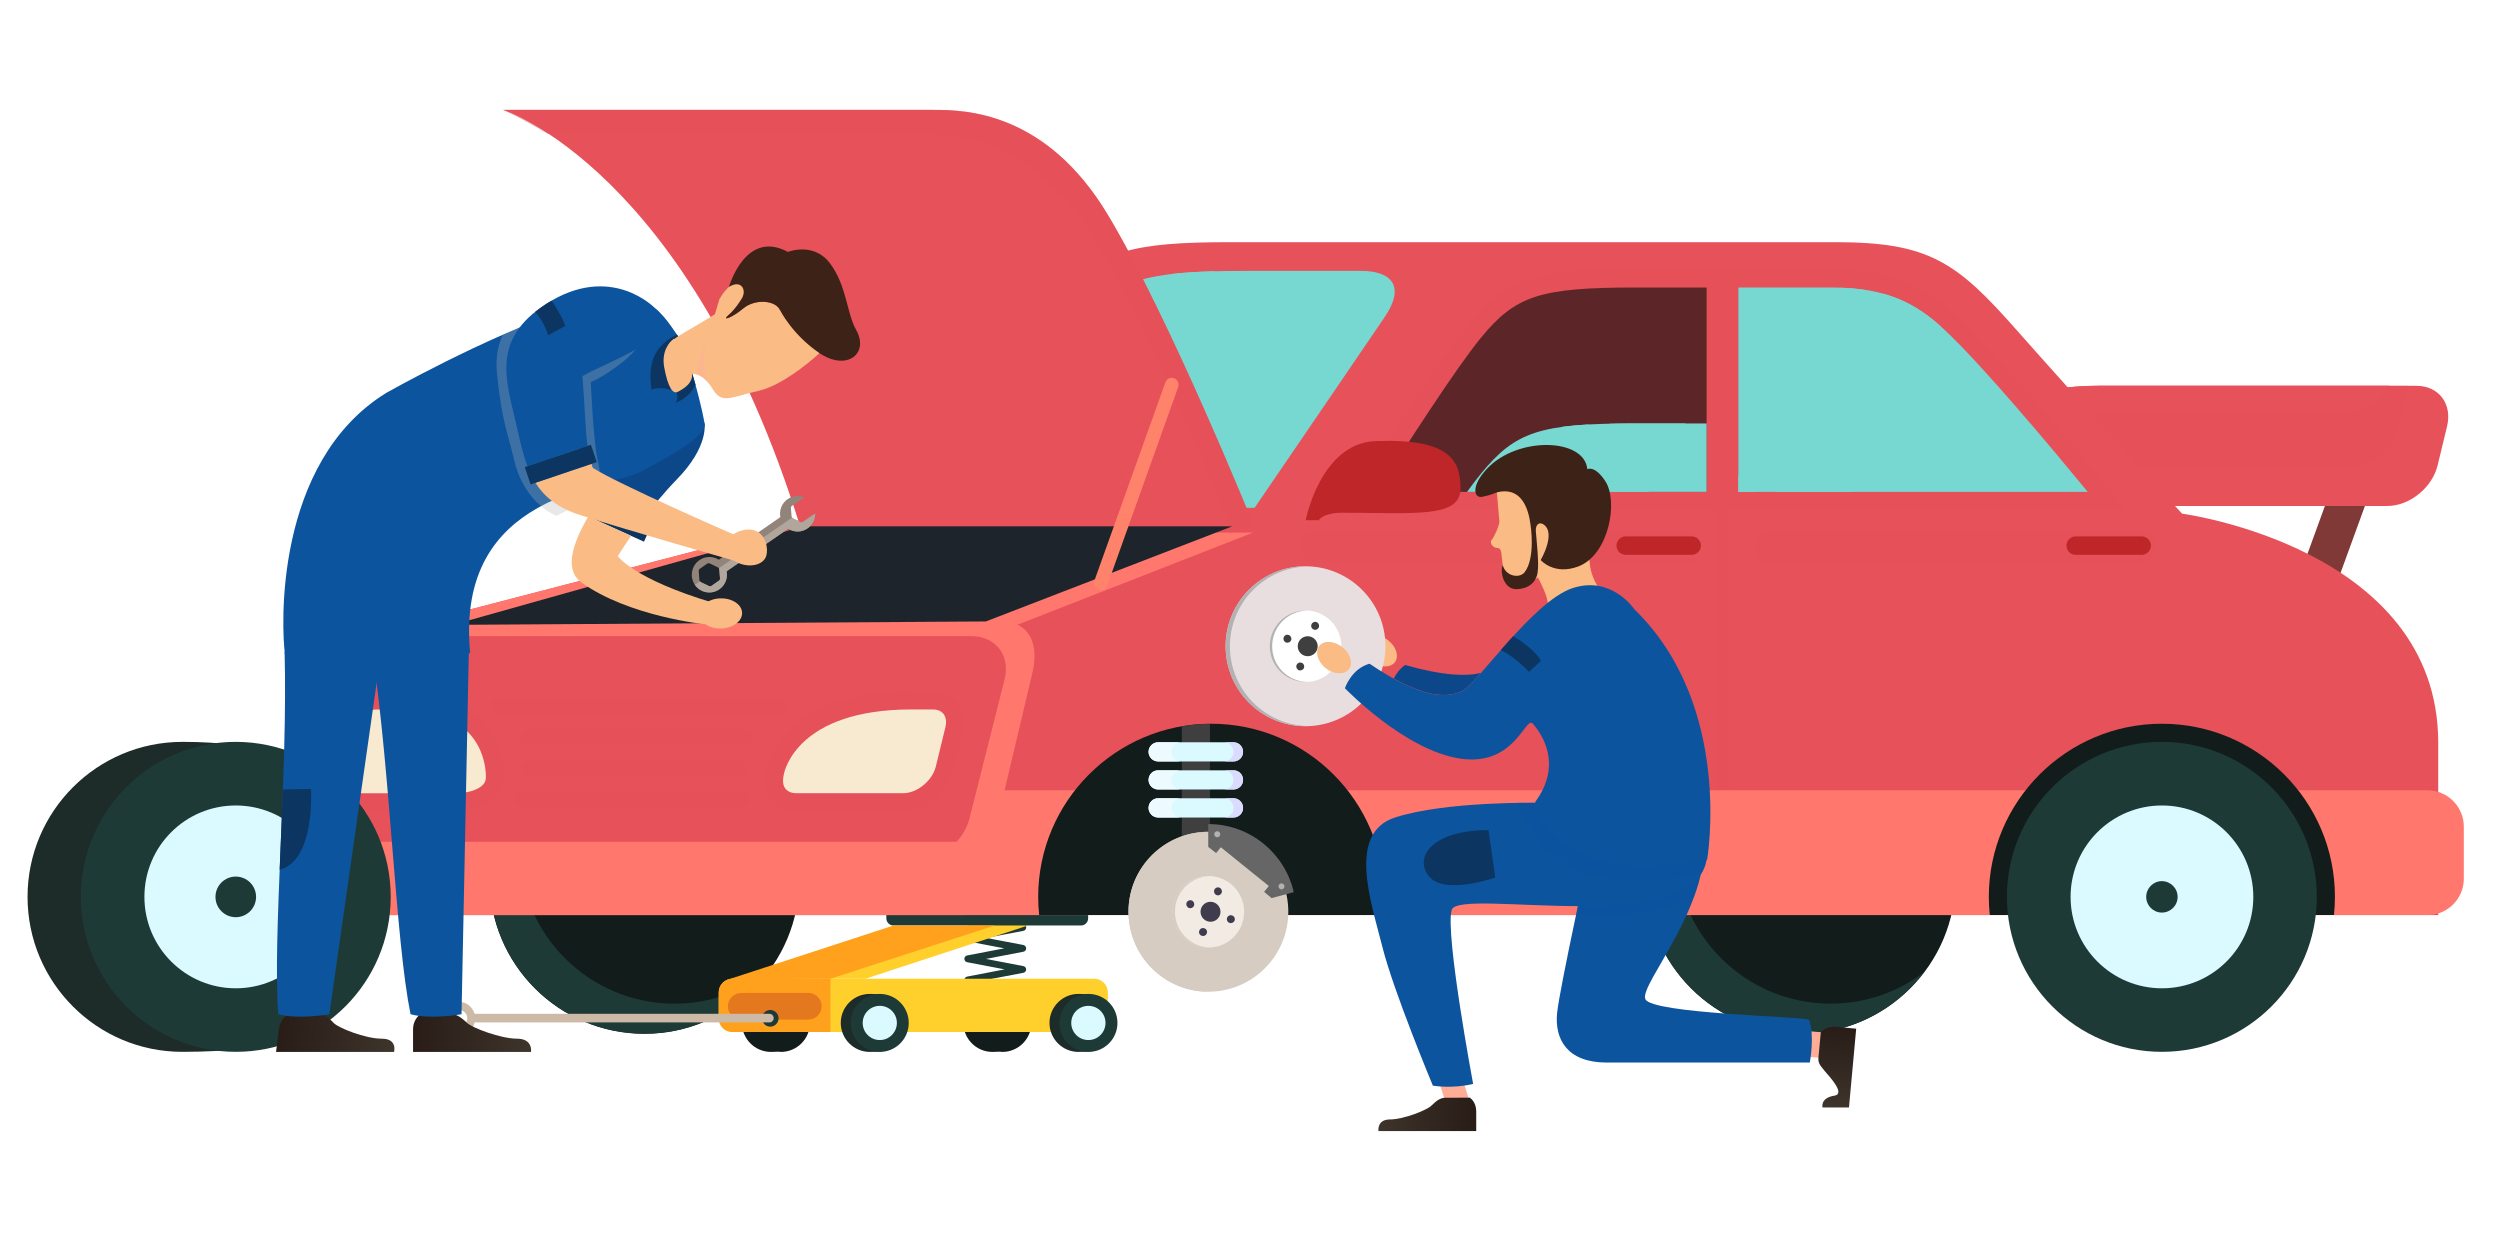 <svg xmlns="http://www.w3.org/2000/svg" xmlns:xlink="http://www.w3.org/1999/xlink" width="2000" viewBox="0 0 1500 750" height="1000" preserveAspectRatio="xMidYMid meet"><defs><clipPath id="5bef460096"><path d="M 179 319 L 1478.281 319 L 1478.281 550 L 179 550 Z M 179 319 " clip-rule="nonzero"></path></clipPath><clipPath id="f662fc3131"><path d="M 16.531 445 L 204 445 L 204 632 L 16.531 632 Z M 16.531 445 " clip-rule="nonzero"></path></clipPath><clipPath id="212d547299"><path d="M 301 65.207 L 753 65.207 L 753 316 L 301 316 Z M 301 65.207 " clip-rule="nonzero"></path></clipPath><clipPath id="cfcb022aa7"><path d="M 247 608 L 319 608 L 319 632 L 247 632 Z M 247 608 " clip-rule="nonzero"></path></clipPath><clipPath id="1b46556771"><path d="M 252.508 608.336 C 252.508 608.336 247.828 611.062 247.828 617.695 C 247.828 624.277 247.828 631.148 247.828 631.148 L 318.625 631.148 C 318.625 631.148 319.895 623.203 310.195 623.203 C 300.453 623.203 283.445 616.77 280.23 613.746 C 276.188 609.844 273.262 608.336 270.145 608.336 C 267.027 608.336 252.508 608.336 252.508 608.336 Z M 252.508 608.336 " clip-rule="nonzero"></path></clipPath><linearGradient x1="-107.85" gradientTransform="matrix(-4.872, 0, 0, 4.875, -205.606, 65.937)" y1="113.597" x2="-93.06" gradientUnits="userSpaceOnUse" y2="113.597" id="a44aa7695b"><stop stop-opacity="1" stop-color="rgb(23.9%, 20.399%, 16.899%)" offset="0"></stop><stop stop-opacity="1" stop-color="rgb(23.842%, 20.331%, 16.841%)" offset="0.031"></stop><stop stop-opacity="1" stop-color="rgb(23.662%, 20.113%, 16.658%)" offset="0.062"></stop><stop stop-opacity="1" stop-color="rgb(23.413%, 19.814%, 16.408%)" offset="0.094"></stop><stop stop-opacity="1" stop-color="rgb(23.166%, 19.514%, 16.156%)" offset="0.125"></stop><stop stop-opacity="1" stop-color="rgb(22.917%, 19.217%, 15.904%)" offset="0.156"></stop><stop stop-opacity="1" stop-color="rgb(22.67%, 18.918%, 15.654%)" offset="0.188"></stop><stop stop-opacity="1" stop-color="rgb(22.421%, 18.619%, 15.402%)" offset="0.219"></stop><stop stop-opacity="1" stop-color="rgb(22.174%, 18.32%, 15.152%)" offset="0.25"></stop><stop stop-opacity="1" stop-color="rgb(21.927%, 18.022%, 14.9%)" offset="0.281"></stop><stop stop-opacity="1" stop-color="rgb(21.678%, 17.723%, 14.65%)" offset="0.312"></stop><stop stop-opacity="1" stop-color="rgb(21.431%, 17.424%, 14.398%)" offset="0.344"></stop><stop stop-opacity="1" stop-color="rgb(21.182%, 17.125%, 14.148%)" offset="0.375"></stop><stop stop-opacity="1" stop-color="rgb(20.935%, 16.827%, 13.896%)" offset="0.406"></stop><stop stop-opacity="1" stop-color="rgb(20.686%, 16.528%, 13.646%)" offset="0.438"></stop><stop stop-opacity="1" stop-color="rgb(20.439%, 16.229%, 13.394%)" offset="0.469"></stop><stop stop-opacity="1" stop-color="rgb(20.192%, 15.93%, 13.144%)" offset="0.5"></stop><stop stop-opacity="1" stop-color="rgb(19.943%, 15.633%, 12.892%)" offset="0.531"></stop><stop stop-opacity="1" stop-color="rgb(19.696%, 15.334%, 12.642%)" offset="0.562"></stop><stop stop-opacity="1" stop-color="rgb(19.447%, 15.034%, 12.39%)" offset="0.594"></stop><stop stop-opacity="1" stop-color="rgb(19.2%, 14.735%, 12.14%)" offset="0.625"></stop><stop stop-opacity="1" stop-color="rgb(18.951%, 14.438%, 11.888%)" offset="0.656"></stop><stop stop-opacity="1" stop-color="rgb(18.704%, 14.139%, 11.638%)" offset="0.688"></stop><stop stop-opacity="1" stop-color="rgb(18.456%, 13.84%, 11.386%)" offset="0.719"></stop><stop stop-opacity="1" stop-color="rgb(18.208%, 13.541%, 11.136%)" offset="0.75"></stop><stop stop-opacity="1" stop-color="rgb(17.961%, 13.243%, 10.884%)" offset="0.781"></stop><stop stop-opacity="1" stop-color="rgb(17.712%, 12.944%, 10.634%)" offset="0.812"></stop><stop stop-opacity="1" stop-color="rgb(17.465%, 12.645%, 10.382%)" offset="0.844"></stop><stop stop-opacity="1" stop-color="rgb(17.216%, 12.346%, 10.132%)" offset="0.875"></stop><stop stop-opacity="1" stop-color="rgb(16.969%, 12.048%, 9.88%)" offset="0.906"></stop><stop stop-opacity="1" stop-color="rgb(16.721%, 11.749%, 9.63%)" offset="0.938"></stop><stop stop-opacity="1" stop-color="rgb(16.473%, 11.45%, 9.378%)" offset="0.969"></stop><stop stop-opacity="1" stop-color="rgb(16.226%, 11.151%, 9.128%)" offset="1"></stop></linearGradient><clipPath id="e2522f9d3c"><path d="M 165 608 L 237 608 L 237 632 L 165 632 Z M 165 608 " clip-rule="nonzero"></path></clipPath><clipPath id="a1b5556435"><path d="M 173.133 608.336 C 173.133 608.336 168.113 611.062 167.285 617.695 C 166.508 624.277 165.629 631.148 165.629 631.148 L 236.426 631.148 C 236.426 631.148 238.715 623.203 228.973 623.203 C 219.227 623.203 203 616.77 200.176 613.746 C 196.57 609.844 193.84 608.336 190.77 608.336 C 187.652 608.336 173.133 608.336 173.133 608.336 Z M 173.133 608.336 " clip-rule="nonzero"></path></clipPath><linearGradient x1="-66.725" gradientTransform="matrix(-4.872, 0, -0.598, 4.875, -17.031, 65.937)" y1="113.597" x2="-51.151" gradientUnits="userSpaceOnUse" y2="113.597" id="57efa46da0"><stop stop-opacity="1" stop-color="rgb(23.9%, 20.399%, 16.899%)" offset="0"></stop><stop stop-opacity="1" stop-color="rgb(23.759%, 20.23%, 16.757%)" offset="0.062"></stop><stop stop-opacity="1" stop-color="rgb(23.488%, 19.904%, 16.483%)" offset="0.094"></stop><stop stop-opacity="1" stop-color="rgb(23.227%, 19.589%, 16.219%)" offset="0.125"></stop><stop stop-opacity="1" stop-color="rgb(22.966%, 19.275%, 15.953%)" offset="0.156"></stop><stop stop-opacity="1" stop-color="rgb(22.704%, 18.959%, 15.689%)" offset="0.188"></stop><stop stop-opacity="1" stop-color="rgb(22.443%, 18.645%, 15.425%)" offset="0.219"></stop><stop stop-opacity="1" stop-color="rgb(22.182%, 18.33%, 15.16%)" offset="0.25"></stop><stop stop-opacity="1" stop-color="rgb(21.921%, 18.016%, 14.896%)" offset="0.281"></stop><stop stop-opacity="1" stop-color="rgb(21.66%, 17.702%, 14.632%)" offset="0.312"></stop><stop stop-opacity="1" stop-color="rgb(21.399%, 17.386%, 14.366%)" offset="0.344"></stop><stop stop-opacity="1" stop-color="rgb(21.138%, 17.072%, 14.102%)" offset="0.375"></stop><stop stop-opacity="1" stop-color="rgb(20.877%, 16.757%, 13.838%)" offset="0.406"></stop><stop stop-opacity="1" stop-color="rgb(20.616%, 16.443%, 13.573%)" offset="0.438"></stop><stop stop-opacity="1" stop-color="rgb(20.354%, 16.129%, 13.309%)" offset="0.469"></stop><stop stop-opacity="1" stop-color="rgb(20.093%, 15.813%, 13.045%)" offset="0.5"></stop><stop stop-opacity="1" stop-color="rgb(19.832%, 15.498%, 12.781%)" offset="0.531"></stop><stop stop-opacity="1" stop-color="rgb(19.571%, 15.184%, 12.515%)" offset="0.562"></stop><stop stop-opacity="1" stop-color="rgb(19.31%, 14.87%, 12.251%)" offset="0.594"></stop><stop stop-opacity="1" stop-color="rgb(19.049%, 14.554%, 11.987%)" offset="0.625"></stop><stop stop-opacity="1" stop-color="rgb(18.788%, 14.24%, 11.722%)" offset="0.656"></stop><stop stop-opacity="1" stop-color="rgb(18.527%, 13.925%, 11.458%)" offset="0.688"></stop><stop stop-opacity="1" stop-color="rgb(18.266%, 13.611%, 11.194%)" offset="0.719"></stop><stop stop-opacity="1" stop-color="rgb(18.004%, 13.297%, 10.928%)" offset="0.75"></stop><stop stop-opacity="1" stop-color="rgb(17.743%, 12.981%, 10.664%)" offset="0.781"></stop><stop stop-opacity="1" stop-color="rgb(17.482%, 12.666%, 10.4%)" offset="0.812"></stop><stop stop-opacity="1" stop-color="rgb(17.221%, 12.352%, 10.136%)" offset="0.844"></stop><stop stop-opacity="1" stop-color="rgb(16.96%, 12.038%, 9.871%)" offset="0.875"></stop><stop stop-opacity="1" stop-color="rgb(16.699%, 11.723%, 9.607%)" offset="0.906"></stop><stop stop-opacity="1" stop-color="rgb(16.438%, 11.407%, 9.343%)" offset="0.938"></stop><stop stop-opacity="1" stop-color="rgb(16.203%, 11.124%, 9.105%)" offset="1"></stop></linearGradient><clipPath id="de58d494b2"><path d="M 1091 616 L 1114 616 L 1114 665 L 1091 665 Z M 1091 616 " clip-rule="nonzero"></path></clipPath><clipPath id="40d993ce31"><path d="M 1092.477 619.352 C 1092.477 619.352 1095.301 615.551 1101.395 616.086 C 1107.434 616.621 1113.719 617.207 1113.719 617.207 L 1109.383 664.496 L 1093.5 664.496 C 1093.5 664.496 1091.988 658.695 1100.758 657.379 C 1107.484 656.305 1097.398 645.629 1094.816 642.605 C 1091.551 638.707 1090.82 637.34 1091.062 634.66 C 1091.309 631.977 1092.477 619.352 1092.477 619.352 Z M 1092.477 619.352 " clip-rule="nonzero"></path></clipPath><linearGradient x1="785.537" gradientTransform="matrix(0.449, -4.854, 4.852, 0.449, -4045.998, 4034.951)" y1="987.744" x2="795.967" gradientUnits="userSpaceOnUse" y2="987.744" id="855fec6b44"><stop stop-opacity="1" stop-color="rgb(23.9%, 20.399%, 16.899%)" offset="0"></stop><stop stop-opacity="1" stop-color="rgb(23.788%, 20.267%, 16.788%)" offset="0.031"></stop><stop stop-opacity="1" stop-color="rgb(23.552%, 19.981%, 16.548%)" offset="0.062"></stop><stop stop-opacity="1" stop-color="rgb(23.299%, 19.676%, 16.292%)" offset="0.094"></stop><stop stop-opacity="1" stop-color="rgb(23.045%, 19.371%, 16.035%)" offset="0.125"></stop><stop stop-opacity="1" stop-color="rgb(22.792%, 19.066%, 15.778%)" offset="0.156"></stop><stop stop-opacity="1" stop-color="rgb(22.539%, 18.761%, 15.521%)" offset="0.188"></stop><stop stop-opacity="1" stop-color="rgb(22.285%, 18.456%, 15.265%)" offset="0.219"></stop><stop stop-opacity="1" stop-color="rgb(22.032%, 18.149%, 15.009%)" offset="0.25"></stop><stop stop-opacity="1" stop-color="rgb(21.779%, 17.844%, 14.752%)" offset="0.281"></stop><stop stop-opacity="1" stop-color="rgb(21.526%, 17.538%, 14.496%)" offset="0.312"></stop><stop stop-opacity="1" stop-color="rgb(21.272%, 17.233%, 14.238%)" offset="0.344"></stop><stop stop-opacity="1" stop-color="rgb(21.019%, 16.928%, 13.982%)" offset="0.375"></stop><stop stop-opacity="1" stop-color="rgb(20.766%, 16.623%, 13.725%)" offset="0.406"></stop><stop stop-opacity="1" stop-color="rgb(20.512%, 16.318%, 13.469%)" offset="0.438"></stop><stop stop-opacity="1" stop-color="rgb(20.259%, 16.013%, 13.213%)" offset="0.469"></stop><stop stop-opacity="1" stop-color="rgb(20.006%, 15.707%, 12.956%)" offset="0.5"></stop><stop stop-opacity="1" stop-color="rgb(19.753%, 15.402%, 12.698%)" offset="0.531"></stop><stop stop-opacity="1" stop-color="rgb(19.499%, 15.096%, 12.442%)" offset="0.562"></stop><stop stop-opacity="1" stop-color="rgb(19.246%, 14.79%, 12.186%)" offset="0.594"></stop><stop stop-opacity="1" stop-color="rgb(18.993%, 14.485%, 11.929%)" offset="0.625"></stop><stop stop-opacity="1" stop-color="rgb(18.739%, 14.18%, 11.673%)" offset="0.656"></stop><stop stop-opacity="1" stop-color="rgb(18.486%, 13.875%, 11.417%)" offset="0.688"></stop><stop stop-opacity="1" stop-color="rgb(18.233%, 13.57%, 11.159%)" offset="0.719"></stop><stop stop-opacity="1" stop-color="rgb(17.979%, 13.264%, 10.902%)" offset="0.75"></stop><stop stop-opacity="1" stop-color="rgb(17.726%, 12.959%, 10.646%)" offset="0.781"></stop><stop stop-opacity="1" stop-color="rgb(17.473%, 12.654%, 10.39%)" offset="0.812"></stop><stop stop-opacity="1" stop-color="rgb(17.218%, 12.349%, 10.133%)" offset="0.844"></stop><stop stop-opacity="1" stop-color="rgb(16.965%, 12.044%, 9.877%)" offset="0.875"></stop><stop stop-opacity="1" stop-color="rgb(16.711%, 11.737%, 9.619%)" offset="0.906"></stop><stop stop-opacity="1" stop-color="rgb(16.458%, 11.432%, 9.363%)" offset="0.938"></stop><stop stop-opacity="1" stop-color="rgb(16.216%, 11.139%, 9.117%)" offset="1"></stop></linearGradient><clipPath id="5d17b85d78"><path d="M 827 658 L 886 658 L 886 679 L 827 679 Z M 827 658 " clip-rule="nonzero"></path></clipPath><clipPath id="54d58ebcb9"><path d="M 881.887 658.598 C 881.887 658.598 885.734 660.984 885.734 666.785 C 885.734 672.637 885.734 678.633 885.734 678.633 L 827.07 678.633 C 827.07 678.633 826 671.66 834.039 671.66 C 842.078 671.66 856.258 666.055 858.84 663.375 C 862.25 659.961 864.637 658.645 867.219 658.645 C 869.852 658.598 881.887 658.598 881.887 658.598 Z M 881.887 658.598 " clip-rule="nonzero"></path></clipPath><linearGradient x1="1607.138" gradientTransform="matrix(4.872, 0, 0, 4.875, -7004.78, 65.937)" y1="123.626" x2="1619.398" gradientUnits="userSpaceOnUse" y2="123.626" id="c3563c5aa5"><stop stop-opacity="1" stop-color="rgb(23.9%, 20.399%, 16.899%)" offset="0"></stop><stop stop-opacity="1" stop-color="rgb(23.845%, 20.334%, 16.844%)" offset="0.031"></stop><stop stop-opacity="1" stop-color="rgb(23.666%, 20.119%, 16.664%)" offset="0.062"></stop><stop stop-opacity="1" stop-color="rgb(23.419%, 19.82%, 16.412%)" offset="0.094"></stop><stop stop-opacity="1" stop-color="rgb(23.17%, 19.522%, 16.161%)" offset="0.125"></stop><stop stop-opacity="1" stop-color="rgb(22.923%, 19.223%, 15.91%)" offset="0.156"></stop><stop stop-opacity="1" stop-color="rgb(22.675%, 18.924%, 15.659%)" offset="0.188"></stop><stop stop-opacity="1" stop-color="rgb(22.426%, 18.625%, 15.407%)" offset="0.219"></stop><stop stop-opacity="1" stop-color="rgb(22.179%, 18.326%, 15.157%)" offset="0.25"></stop><stop stop-opacity="1" stop-color="rgb(21.93%, 18.027%, 14.905%)" offset="0.281"></stop><stop stop-opacity="1" stop-color="rgb(21.683%, 17.728%, 14.655%)" offset="0.312"></stop><stop stop-opacity="1" stop-color="rgb(21.434%, 17.429%, 14.403%)" offset="0.344"></stop><stop stop-opacity="1" stop-color="rgb(21.187%, 17.131%, 14.151%)" offset="0.375"></stop><stop stop-opacity="1" stop-color="rgb(20.938%, 16.832%, 13.901%)" offset="0.406"></stop><stop stop-opacity="1" stop-color="rgb(20.691%, 16.533%, 13.649%)" offset="0.438"></stop><stop stop-opacity="1" stop-color="rgb(20.442%, 16.234%, 13.397%)" offset="0.469"></stop><stop stop-opacity="1" stop-color="rgb(20.195%, 15.935%, 13.147%)" offset="0.5"></stop><stop stop-opacity="1" stop-color="rgb(19.946%, 15.636%, 12.895%)" offset="0.531"></stop><stop stop-opacity="1" stop-color="rgb(19.698%, 15.337%, 12.645%)" offset="0.562"></stop><stop stop-opacity="1" stop-color="rgb(19.45%, 15.038%, 12.393%)" offset="0.594"></stop><stop stop-opacity="1" stop-color="rgb(19.202%, 14.738%, 12.141%)" offset="0.625"></stop><stop stop-opacity="1" stop-color="rgb(18.954%, 14.441%, 11.891%)" offset="0.656"></stop><stop stop-opacity="1" stop-color="rgb(18.706%, 14.142%, 11.639%)" offset="0.688"></stop><stop stop-opacity="1" stop-color="rgb(18.459%, 13.843%, 11.388%)" offset="0.719"></stop><stop stop-opacity="1" stop-color="rgb(18.21%, 13.544%, 11.137%)" offset="0.75"></stop><stop stop-opacity="1" stop-color="rgb(17.963%, 13.245%, 10.886%)" offset="0.781"></stop><stop stop-opacity="1" stop-color="rgb(17.714%, 12.946%, 10.635%)" offset="0.812"></stop><stop stop-opacity="1" stop-color="rgb(17.467%, 12.646%, 10.384%)" offset="0.844"></stop><stop stop-opacity="1" stop-color="rgb(17.218%, 12.347%, 10.132%)" offset="0.875"></stop><stop stop-opacity="1" stop-color="rgb(16.969%, 12.048%, 9.882%)" offset="0.906"></stop><stop stop-opacity="1" stop-color="rgb(16.722%, 11.751%, 9.63%)" offset="0.938"></stop><stop stop-opacity="1" stop-color="rgb(16.473%, 11.452%, 9.378%)" offset="0.969"></stop><stop stop-opacity="1" stop-color="rgb(16.226%, 11.153%, 9.128%)" offset="1"></stop></linearGradient></defs><rect x="-150" width="1800" fill="#ffffff" y="-75" height="900" fill-opacity="1"></rect><rect x="-150" width="1800" fill="#ffffff" y="-75" height="900" fill-opacity="1"></rect><path fill="#121c1a" d="M 601.426 596.344 C 600.645 596.344 599.914 596.438 599.184 596.586 C 597.965 596.488 596.844 596.344 595.434 596.344 C 585.832 596.344 578.039 604.141 578.039 613.746 C 578.039 623.348 585.832 631.148 595.434 631.148 C 597.09 631.148 598.504 631.102 599.867 631.004 C 600.402 631.051 600.891 631.148 601.426 631.148 C 611.023 631.148 618.82 623.348 618.82 613.746 C 618.871 604.141 611.074 596.344 601.426 596.344 Z M 601.426 596.344 " fill-opacity="1" fill-rule="nonzero"></path><path fill="#121c1a" d="M 468.551 596.344 C 467.773 596.344 467.043 596.438 466.312 596.586 C 465.094 596.488 463.973 596.344 462.559 596.344 C 452.961 596.344 445.164 604.141 445.164 613.746 C 445.164 623.348 452.961 631.148 462.559 631.148 C 464.215 631.148 465.629 631.102 466.992 631.004 C 467.531 631.051 468.016 631.148 468.551 631.148 C 478.152 631.148 485.949 623.348 485.949 613.746 C 485.949 604.141 478.152 596.344 468.551 596.344 Z M 468.551 596.344 " fill-opacity="1" fill-rule="nonzero"></path><path fill="#1d3a37" d="M 613.266 554.418 L 580.277 560.707 C 579.305 560.898 578.621 561.73 578.621 562.703 C 578.621 563.68 579.305 564.555 580.277 564.75 L 613.266 571.039 C 612.293 570.844 611.609 570.016 611.609 568.992 C 611.609 567.969 612.34 567.141 613.266 566.945 L 580.277 573.281 C 579.305 573.477 578.621 574.305 578.621 575.281 C 578.621 576.305 579.305 577.133 580.277 577.328 L 613.266 583.617 C 612.293 583.422 611.609 582.594 611.609 581.621 C 611.609 580.645 612.34 579.766 613.266 579.621 L 580.277 585.957 C 579.305 586.152 578.621 586.98 578.621 587.957 C 578.621 588.98 579.305 589.809 580.277 590.004 L 613.266 596.344 C 614.387 596.586 615.457 595.805 615.703 594.684 C 615.898 593.562 615.168 592.492 614.047 592.297 L 581.012 585.957 C 581.984 586.152 582.668 586.98 582.668 587.957 C 582.668 588.98 581.984 589.809 581.012 590.004 L 614.047 583.668 C 615.02 583.473 615.703 582.645 615.703 581.668 C 615.703 580.691 614.973 579.816 614.047 579.668 L 581.012 573.332 C 581.984 573.527 582.668 574.355 582.668 575.332 C 582.668 576.355 581.984 577.184 581.012 577.379 L 614.047 571.039 C 615.02 570.844 615.703 570.016 615.703 569.043 C 615.703 568.02 614.973 567.188 614.047 566.992 L 581.012 560.707 C 581.984 560.898 582.668 561.73 582.668 562.754 C 582.668 563.727 581.984 564.605 581.012 564.801 L 614.047 558.512 C 615.168 558.316 615.898 557.242 615.703 556.121 C 615.457 554.953 614.387 554.172 613.266 554.418 Z M 613.266 554.418 " fill-opacity="1" fill-rule="nonzero"></path><path fill="#ffcf2b" d="M 616.773 555.293 L 519.273 587.227 L 493.742 587.227 L 590.707 551.637 Z M 616.773 555.293 " fill-opacity="1" fill-rule="nonzero"></path><path fill="#1d3a37" d="M 652.879 551.004 C 652.879 553.395 650.98 555.293 648.59 555.293 L 536.086 555.293 C 533.746 555.293 531.797 553.395 531.797 551.004 L 531.797 543.008 C 531.797 540.668 533.699 538.719 536.086 538.719 L 648.59 538.719 C 650.93 538.719 652.879 540.668 652.879 543.008 Z M 652.879 551.004 " fill-opacity="1" fill-rule="nonzero"></path><path fill="#121c1a" d="M 479.613 527.262 C 479.613 578.645 438.004 620.277 386.645 620.277 C 335.34 620.277 293.727 578.645 293.727 527.262 C 293.727 475.93 335.34 434.246 386.645 434.246 C 438.004 434.246 479.613 475.93 479.613 527.262 Z M 479.613 527.262 " fill-opacity="1" fill-rule="nonzero"></path><path fill="#1d3a37" d="M 404.723 602.191 C 353.414 602.191 311.754 560.559 311.754 509.227 C 311.754 488.117 318.871 468.762 330.66 453.16 C 308.246 470.125 293.727 496.941 293.727 527.215 C 293.727 578.598 335.34 620.23 386.645 620.23 C 416.902 620.23 443.703 605.703 460.707 583.277 C 445.164 595.125 425.773 602.191 404.723 602.191 Z M 404.723 602.191 " fill-opacity="1" fill-rule="nonzero"></path><path fill="#121c1a" d="M 1173.359 527.262 C 1173.359 578.645 1131.75 620.277 1080.391 620.277 C 1029.086 620.277 987.426 578.645 987.426 527.262 C 987.426 475.93 1029.035 434.246 1080.391 434.246 C 1131.75 434.246 1173.359 475.93 1173.359 527.262 Z M 1173.359 527.262 " fill-opacity="1" fill-rule="nonzero"></path><path fill="#1d3a37" d="M 1098.422 602.191 C 1047.113 602.191 1005.453 560.559 1005.453 509.227 C 1005.453 488.117 1012.566 468.762 1024.359 453.16 C 1001.992 470.125 987.426 496.941 987.426 527.215 C 987.426 578.598 1029.035 620.23 1080.391 620.23 C 1110.652 620.23 1137.449 605.703 1154.453 583.277 C 1138.863 595.125 1119.52 602.191 1098.422 602.191 Z M 1098.422 602.191 " fill-opacity="1" fill-rule="nonzero"></path><path fill="#803936" d="M 1376.973 352.941 L 1398.848 292.844 L 1420.047 300.566 L 1398.168 360.664 Z M 1376.973 352.941 " fill-opacity="1" fill-rule="nonzero"></path><path fill="#e75159" d="M 1462.543 279.316 C 1459.277 292.676 1445.684 303.594 1432.383 303.594 L 1190.609 303.594 C 1177.305 303.594 1169.07 292.676 1172.336 279.316 C 1172.336 279.316 1179.695 231.492 1259.602 231.492 L 1449.973 231.492 C 1463.273 231.492 1471.508 242.414 1468.242 255.77 Z M 1462.543 279.316 " fill-opacity="1" fill-rule="nonzero"></path><path fill="#e75159" d="M 1444.711 233.055 C 1444.855 232.516 1444.855 231.98 1444.953 231.445 L 1259.652 231.445 C 1179.742 231.445 1172.387 279.27 1172.387 279.27 C 1172.238 279.805 1172.238 280.293 1172.141 280.879 L 1408.848 280.879 C 1422.148 280.879 1435.742 269.957 1439.008 256.602 Z M 1444.711 233.055 " fill-opacity="0.5" fill-rule="nonzero"></path><path fill="#e75159" d="M 1433.551 231.445 L 1259.652 231.445 C 1228.223 231.445 1208.148 238.855 1195.188 247.824 L 1406.754 247.824 C 1417.324 247.824 1427.949 240.949 1433.551 231.445 Z M 1433.551 231.445 " fill-opacity="1" fill-rule="nonzero"></path><path fill="#e75159" d="M 214.5 383.203 L 526.145 302.23 C 526.145 302.23 600.062 209.215 629.539 179.77 C 659.02 150.273 679.434 145.305 738.344 145.305 C 797.301 145.305 1044.871 145.305 1101.102 145.305 C 1157.328 145.305 1173.848 157.102 1209.902 197.953 C 1244.645 237.344 1309.203 308.18 1309.203 308.18 C 1309.203 308.18 1462.934 328.605 1462.934 445.652 L 1462.934 549.055 L 179.273 549.055 Z M 214.5 383.203 " fill-opacity="1" fill-rule="nonzero"></path><path fill="#77d8d1" d="M 817.18 162.559 C 817.18 162.559 765.289 162.559 745.699 162.559 C 688.449 162.559 668.617 167.434 639.969 196.051 C 617.262 218.723 567.562 280.098 547.828 304.668 L 752.766 304.668 C 752.766 304.668 816.887 210.824 830.773 190.301 C 844.613 169.824 832.383 162.559 817.18 162.559 Z M 817.18 162.559 " fill-opacity="1" fill-rule="nonzero"></path><g clip-path="url(#5bef460096)"><path fill="#ff776d" d="M 1456.5 474.172 L 602.742 474.172 C 608.59 449.699 616.285 417.281 619.504 403.438 C 624.961 379.84 610.441 374.867 610.441 374.867 L 751.887 319.535 L 458.078 319.926 L 214.453 383.254 L 179.273 549.055 L 1456.5 549.055 C 1468.488 549.055 1478.281 539.254 1478.281 527.262 L 1478.281 495.965 C 1478.281 483.973 1468.488 474.172 1456.5 474.172 Z M 1456.5 474.172 " fill-opacity="1" fill-rule="nonzero"></path></g><path fill="#e75159" d="M 581.645 491.234 C 578.086 505.422 563.176 516.977 548.559 516.977 L 189.309 516.977 C 174.742 516.977 165.68 505.375 169.234 491.234 L 190.43 407.434 C 193.988 393.246 208.898 381.695 223.465 381.695 L 582.766 381.695 C 597.332 381.695 606.348 393.246 602.789 407.434 Z M 581.645 491.234 " fill-opacity="1" fill-rule="nonzero"></path><path fill="#e75159" d="M 572.043 462.57 C 568.781 475.93 555.188 486.848 541.883 486.848 L 477.859 486.848 C 464.559 486.848 456.324 475.93 459.586 462.57 C 459.586 462.57 466.992 414.797 546.855 414.797 L 559.523 414.797 C 572.824 414.797 581.059 425.715 577.793 439.074 Z M 572.043 462.57 " fill-opacity="0.5" fill-rule="nonzero"></path><path fill="#f7ead1" d="M 546.902 425.668 C 478.25 425.668 470.648 462.812 470.355 464.375 C 469.383 468.469 469.77 471.297 471.281 473.246 C 473.035 475.441 475.812 475.93 477.859 475.93 L 541.883 475.93 C 550.266 475.93 559.375 468.469 561.473 459.988 L 567.219 436.441 C 568.051 433.176 567.609 430.297 566.102 428.348 C 564.348 426.105 561.57 425.668 559.523 425.668 Z M 546.902 425.668 " fill-opacity="1" fill-rule="nonzero"></path><path fill="#e75159" d="M 302.449 465.934 C 302.449 481.289 286.516 486.848 273.066 486.848 L 208.457 486.848 C 195.012 486.848 186.727 475.93 189.992 462.57 L 195.789 439.023 C 199.055 425.668 212.746 414.746 226.242 414.746 L 240.422 414.746 C 295.969 414.746 302.449 454.281 302.449 465.934 Z M 302.449 465.934 " fill-opacity="0.5" fill-rule="nonzero"></path><path fill="#f7ead1" d="M 226.242 425.668 C 217.766 425.668 208.457 433.125 206.363 441.656 L 200.566 465.203 C 199.785 468.422 200.176 471.25 201.688 473.199 C 203.488 475.488 206.363 475.977 208.457 475.977 L 273.066 475.977 C 278.621 475.977 283.836 474.809 287.297 472.758 C 291.047 470.613 291.535 468.227 291.535 465.984 C 291.535 459.254 289.051 425.668 240.375 425.668 Z M 226.242 425.668 " fill-opacity="1" fill-rule="nonzero"></path><path fill="#e75159" d="M 473.23 423.617 C 473.23 426.301 470.309 428.492 466.75 428.492 L 301.133 428.492 C 297.578 428.492 294.605 426.301 294.605 423.617 C 294.605 420.938 297.527 418.742 301.133 418.742 L 466.75 418.742 C 470.309 418.742 473.23 420.938 473.23 423.617 Z M 473.23 423.617 " fill-opacity="0.5" fill-rule="nonzero"></path><path fill="#e75159" d="M 452.277 442.289 C 452.277 444.973 449.355 447.164 445.797 447.164 L 318.676 447.164 C 315.117 447.164 312.145 444.973 312.145 442.289 C 312.145 439.609 315.07 437.414 318.676 437.414 L 445.75 437.414 C 449.355 437.414 452.277 439.609 452.277 442.289 Z M 452.277 442.289 " fill-opacity="0.5" fill-rule="nonzero"></path><path fill="#e75159" d="M 448.723 460.961 C 448.723 463.691 445.797 465.887 442.242 465.887 L 319.309 465.887 C 315.75 465.887 312.777 463.691 312.777 460.961 C 312.777 458.281 315.703 456.086 319.309 456.086 L 442.242 456.086 C 445.797 456.086 448.723 458.281 448.723 460.961 Z M 448.723 460.961 " fill-opacity="0.5" fill-rule="nonzero"></path><path fill="#e75159" d="M 449.988 479.633 C 449.988 482.316 447.066 484.508 443.461 484.508 L 314.289 484.508 C 310.73 484.508 307.762 482.316 307.762 479.633 C 307.762 476.953 310.684 474.758 314.289 474.758 L 443.461 474.758 C 447.066 474.758 449.988 476.953 449.988 479.633 Z M 449.988 479.633 " fill-opacity="0.5" fill-rule="nonzero"></path><path fill="#e75159" d="M 1275.535 305.984 C 1275.535 305.984 1206.102 219.695 1174.043 189.812 C 1155.672 172.699 1135.5 161.586 1099.25 161.586 C 1099.25 161.586 1001.41 161.586 981.48 161.586 C 923.305 161.586 904.055 166.508 880.23 195.613 C 861.324 218.672 822.051 280.977 806.508 305.984 L 1030.742 305.984 L 1030.742 473.977 L 1036.883 473.977 L 1036.883 305.984 Z M 1275.535 305.984 " fill-opacity="0.5" fill-rule="nonzero"></path><path fill="#77d8d1" d="M 703.844 164.316 L 611.27 304.668 L 635.582 304.668 L 729.184 162.754 C 719.68 163 711.301 163.488 703.844 164.316 Z M 817.18 162.559 C 817.18 162.559 769.82 162.559 748.527 162.559 L 654.781 304.668 L 726.602 304.668 L 820.25 162.656 C 819.273 162.609 818.25 162.559 817.18 162.559 Z M 817.18 162.559 " fill-opacity="1" fill-rule="nonzero"></path><path fill="#121c1a" d="M 726.746 434.246 C 669.496 434.246 622.914 480.852 622.914 538.133 C 622.914 541.789 623.109 545.398 623.5 549.004 L 829.996 549.004 C 830.383 545.398 830.578 541.789 830.578 538.133 C 830.578 480.852 784 434.246 726.746 434.246 Z M 726.746 434.246 " fill-opacity="1" fill-rule="nonzero"></path><path fill="#121c1a" d="M 1297.121 434.246 C 1239.871 434.246 1193.289 480.852 1193.289 538.133 C 1193.289 541.789 1193.484 545.398 1193.871 549.004 L 1400.371 549.004 C 1400.758 545.398 1400.953 541.789 1400.953 538.133 C 1401.004 480.852 1354.422 434.246 1297.121 434.246 Z M 1297.121 434.246 " fill-opacity="1" fill-rule="nonzero"></path><path fill="#1d3a37" d="M 1390.09 538.133 C 1390.09 589.469 1348.477 631.102 1297.121 631.102 C 1245.812 631.102 1204.152 589.469 1204.152 538.133 C 1204.152 486.75 1245.766 445.117 1297.121 445.117 C 1348.477 445.168 1390.09 486.801 1390.09 538.133 Z M 1390.09 538.133 " fill-opacity="1" fill-rule="nonzero"></path><path fill="#dbfaff" d="M 1351.984 538.133 C 1351.984 568.406 1327.43 592.977 1297.168 592.977 C 1266.91 592.977 1242.355 568.406 1242.355 538.133 C 1242.355 507.812 1266.91 483.289 1297.168 483.289 C 1327.43 483.289 1351.984 507.859 1351.984 538.133 Z M 1351.984 538.133 " fill-opacity="1" fill-rule="nonzero"></path><path fill="#1d3a37" d="M 1306.574 538.133 C 1306.574 543.352 1302.336 547.543 1297.121 547.543 C 1291.906 547.543 1287.719 543.301 1287.719 538.133 C 1287.719 532.918 1291.957 528.676 1297.121 528.676 C 1302.336 528.727 1306.574 532.918 1306.574 538.133 Z M 1306.574 538.133 " fill-opacity="1" fill-rule="nonzero"></path><path fill="#ff776d" d="M 1080.199 494.113 C 1080.199 499.863 1075.52 504.543 1069.77 504.543 L 865.758 504.543 C 860.008 504.543 855.332 499.863 855.332 494.113 C 855.332 488.359 860.008 483.68 865.758 483.68 L 1069.77 483.68 C 1075.52 483.68 1080.199 488.359 1080.199 494.113 Z M 1080.199 494.113 " fill-opacity="0.6" fill-rule="nonzero"></path><path fill="#ff776d" d="M 1164.539 494.113 C 1164.539 499.863 1159.863 504.543 1154.113 504.543 L 1112.406 504.543 C 1106.656 504.543 1101.977 499.863 1101.977 494.113 C 1101.977 488.359 1106.656 483.68 1112.406 483.68 L 1154.113 483.68 C 1159.863 483.68 1164.539 488.359 1164.539 494.113 Z M 1164.539 494.113 " fill-opacity="0.6" fill-rule="nonzero"></path><path fill="#ff776d" d="M 1467.414 494.113 C 1467.414 499.863 1462.738 504.543 1456.988 504.543 L 1415.277 504.543 C 1409.48 504.543 1404.852 499.863 1404.852 494.113 C 1404.852 488.359 1409.531 483.68 1415.277 483.68 L 1456.988 483.68 C 1462.738 483.68 1467.414 488.359 1467.414 494.113 Z M 1467.414 494.113 " fill-opacity="0.6" fill-rule="nonzero"></path><path fill="#ff776d" d="M 602.547 527.02 C 602.547 539.109 591.484 549.055 577.941 549.055 L 168.797 549.055 C 155.25 549.055 144.191 539.156 144.191 527.02 C 144.191 514.93 155.25 505.031 168.797 505.031 L 577.941 505.031 C 591.484 505.031 602.547 514.93 602.547 527.02 Z M 602.547 527.02 " fill-opacity="1" fill-rule="nonzero"></path><path fill="#ff776d" d="M 513.965 525.75 C 513.965 531.504 509.285 536.184 503.535 536.184 L 168.016 536.184 C 162.219 536.184 157.59 531.504 157.59 525.75 C 157.59 520 162.266 515.32 168.016 515.32 L 503.535 515.32 C 509.336 515.32 513.965 520 513.965 525.75 Z M 513.965 525.75 " fill-opacity="0.6" fill-rule="nonzero"></path><path fill="#ff776d" d="M 590.172 525.75 C 590.172 531.504 585.492 536.184 579.742 536.184 L 538.035 536.184 C 532.285 536.184 527.605 531.504 527.605 525.75 C 527.605 520 532.285 515.32 538.035 515.32 L 579.742 515.32 C 585.492 515.32 590.172 520 590.172 525.75 Z M 590.172 525.75 " fill-opacity="0.6" fill-rule="nonzero"></path><path fill="#e75159" d="M 1293.516 328.312 C 1293.516 333.723 1289.18 338.062 1283.77 338.062 L 1062.707 338.062 C 1057.297 338.062 1052.961 333.723 1052.961 328.312 C 1052.961 322.949 1057.297 318.562 1062.707 318.562 L 1283.77 318.562 C 1289.18 318.562 1293.516 322.949 1293.516 328.312 Z M 1293.516 328.312 " fill-opacity="0.5" fill-rule="nonzero"></path><path fill="#e75159" d="M 1020.559 328.312 C 1020.559 333.723 1016.223 338.062 1010.812 338.062 L 789.746 338.062 C 784.34 338.062 780.004 333.723 780.004 328.312 C 780.004 322.949 784.34 318.562 789.746 318.562 L 1010.812 318.562 C 1016.172 318.562 1020.559 322.949 1020.559 328.312 Z M 1020.559 328.312 " fill-opacity="0.5" fill-rule="nonzero"></path><path fill="#77d8d1" d="M 1166.637 197.809 C 1150.363 182.598 1132.676 172.504 1099.297 172.504 L 1043.02 172.504 L 1043.02 295.113 L 1252.637 295.113 C 1230.707 268.445 1189.098 218.723 1166.637 197.809 Z M 1166.637 197.809 " fill-opacity="1" fill-rule="nonzero"></path><path fill="#5c2629" d="M 888.66 202.535 C 873.359 221.207 843.688 267.324 826.195 295.113 L 1023.969 295.113 L 1023.969 172.504 L 981.531 172.504 C 924.133 172.504 909.367 177.281 888.66 202.535 Z M 888.66 202.535 " fill-opacity="1" fill-rule="nonzero"></path><path fill="#77d8d1" d="M 888.66 284.094 C 886.176 287.117 883.301 290.871 880.23 295.113 L 1023.969 295.113 L 1023.969 254.066 L 981.531 254.066 C 924.133 254.066 909.367 258.793 888.66 284.094 Z M 888.66 284.094 " fill-opacity="1" fill-rule="nonzero"></path><path fill="#77d8d1" d="M 981.531 254.066 C 978.605 254.066 975.879 254.066 973.199 254.113 C 970.613 254.164 968.129 254.211 965.742 254.262 L 943.672 295.113 L 989.129 295.113 L 1011.301 254.066 Z M 937.141 256.16 C 937.141 256.16 937.094 256.16 937.094 256.16 L 916.09 295.113 L 931.488 295.113 L 953.316 254.699 C 947.277 254.992 941.965 255.48 937.141 256.16 Z M 937.141 256.16 " fill-opacity="1" fill-rule="nonzero"></path><path fill="#77d8d1" d="M 1104.074 172.699 L 1042.973 285.949 L 1042.973 295.113 L 1053.398 295.113 L 1118.738 173.969 C 1114.258 173.238 1109.336 172.848 1104.074 172.699 Z M 1129.75 176.211 L 1065.629 295.113 L 1111.09 295.113 L 1164.539 195.953 C 1154.699 187.129 1144.074 180.16 1129.75 176.211 Z M 1129.75 176.211 " fill-opacity="1" fill-rule="nonzero"></path><path fill="#1d3a37" d="M 1266.426 456.184 C 1251.855 461.645 1238.945 471.004 1229.102 483.191 C 1227.199 485.531 1227.543 488.945 1229.879 490.848 C 1232.219 492.746 1235.68 492.406 1237.531 490.016 C 1246.156 479.34 1257.457 471.152 1270.227 466.324 C 1273.051 465.301 1274.465 462.133 1273.391 459.352 C 1272.367 456.527 1269.25 455.113 1266.426 456.184 Z M 1266.426 456.184 " fill-opacity="1" fill-rule="nonzero"></path><path fill="#1d3a37" d="M 1384.633 538.133 C 1384.633 489.82 1345.359 450.578 1297.121 450.578 C 1294.102 450.578 1291.664 453.016 1291.664 456.039 C 1291.664 459.062 1294.102 461.449 1297.121 461.449 C 1339.367 461.449 1373.766 495.867 1373.766 538.133 C 1373.766 541.109 1376.203 543.547 1379.223 543.547 C 1382.242 543.594 1384.633 541.156 1384.633 538.133 Z M 1384.633 538.133 " fill-opacity="1" fill-rule="nonzero"></path><g clip-path="url(#f662fc3131)"><path fill="#1d2b29" d="M 202.418 538.133 C 202.418 589.469 220.297 631.102 109.449 631.102 C 58.141 631.148 16.531 589.469 16.531 538.133 C 16.531 486.75 58.141 445.117 109.5 445.117 C 204.316 445.168 202.418 486.801 202.418 538.133 Z M 202.418 538.133 " fill-opacity="1" fill-rule="nonzero"></path></g><path fill="#1d3a37" d="M 234.43 538.133 C 234.43 589.469 192.816 631.102 141.461 631.102 C 90.152 631.102 48.496 589.469 48.496 538.133 C 48.496 486.75 90.105 445.117 141.461 445.117 C 192.816 445.168 234.43 486.801 234.43 538.133 Z M 234.43 538.133 " fill-opacity="1" fill-rule="nonzero"></path><path fill="#1d3a37" d="M 110.766 456.184 C 96.195 461.645 83.285 471.004 73.441 483.191 C 71.543 485.531 71.883 488.945 74.223 490.848 C 76.559 492.746 80.02 492.406 81.871 490.016 C 90.496 479.34 101.801 471.152 114.566 466.324 C 117.391 465.301 118.805 462.133 117.734 459.352 C 116.711 456.527 113.543 455.113 110.766 456.184 Z M 110.766 456.184 " fill-opacity="1" fill-rule="nonzero"></path><path fill="#1d3a37" d="M 228.973 538.133 C 228.973 489.82 189.699 450.578 141.461 450.578 C 138.488 450.578 136.055 453.016 136.055 456.039 C 136.055 459.062 138.488 461.449 141.461 461.449 C 183.707 461.449 218.105 495.867 218.105 538.133 C 218.105 541.109 220.543 543.547 223.562 543.547 C 226.535 543.594 228.973 541.156 228.973 538.133 Z M 228.973 538.133 " fill-opacity="1" fill-rule="nonzero"></path><path fill="#dbfaff" d="M 196.277 538.133 C 196.277 568.406 171.719 592.977 141.461 592.977 C 111.203 592.977 86.645 568.406 86.645 538.133 C 86.645 507.812 111.156 483.289 141.461 483.289 C 171.77 483.289 196.277 507.859 196.277 538.133 Z M 196.277 538.133 " fill-opacity="1" fill-rule="nonzero"></path><path fill="#1d3a37" d="M 153.645 538.133 C 153.645 544.859 148.188 550.32 141.461 550.32 C 134.738 550.32 129.281 544.859 129.281 538.133 C 129.281 531.406 134.738 525.945 141.461 525.945 C 148.188 525.945 153.645 531.406 153.645 538.133 Z M 153.645 538.133 " fill-opacity="1" fill-rule="nonzero"></path><path fill="#bf2629" d="M 1020.559 327.387 C 1020.559 330.406 1018.074 332.895 1015.051 332.895 L 975.391 332.895 C 972.32 332.895 969.883 330.41 969.883 327.387 C 969.883 324.363 972.367 321.828 975.391 321.828 L 1015.051 321.828 C 1018.074 321.875 1020.559 324.363 1020.559 327.387 Z M 1020.559 327.387 " fill-opacity="1" fill-rule="nonzero"></path><path fill="#bf2629" d="M 1290.543 327.387 C 1290.543 330.406 1288.059 332.895 1285.039 332.895 L 1245.375 332.895 C 1242.305 332.895 1239.871 330.41 1239.871 327.387 C 1239.871 324.363 1242.355 321.828 1245.375 321.828 L 1285.039 321.828 C 1288.059 321.875 1290.543 324.363 1290.543 327.387 Z M 1290.543 327.387 " fill-opacity="1" fill-rule="nonzero"></path><path fill="#ffcf2b" d="M 664.719 610.969 C 664.719 615.5 661.016 619.207 656.484 619.207 L 439.465 619.207 C 434.934 619.207 431.23 615.5 431.23 610.969 L 431.23 595.465 C 431.23 590.93 434.934 587.227 439.465 587.227 L 656.484 587.227 C 661.016 587.227 664.719 590.93 664.719 595.465 Z M 664.719 610.969 " fill-opacity="1" fill-rule="nonzero"></path><path fill="#ffa11c" d="M 439.465 587.227 C 434.934 587.227 431.23 590.93 431.23 595.465 L 431.23 610.969 C 431.23 615.5 434.934 619.207 439.465 619.207 L 498.273 619.207 L 498.273 587.176 L 439.465 587.176 Z M 439.465 587.227 " fill-opacity="1" fill-rule="nonzero"></path><path fill="#1d2b29" d="M 664.477 613.746 C 664.477 623.348 667.836 631.148 647.082 631.148 C 637.48 631.148 629.688 623.348 629.688 613.746 C 629.688 604.141 637.48 596.344 647.082 596.344 C 664.816 596.344 664.477 604.141 664.477 613.746 Z M 664.477 613.746 " fill-opacity="1" fill-rule="nonzero"></path><path fill="#1d3a37" d="M 670.469 613.746 C 670.469 623.348 662.672 631.148 653.074 631.148 C 643.477 631.148 635.68 623.348 635.68 613.746 C 635.68 604.141 643.477 596.344 653.074 596.344 C 662.672 596.344 670.469 604.141 670.469 613.746 Z M 670.469 613.746 " fill-opacity="1" fill-rule="nonzero"></path><path fill="#1d3a37" d="M 647.277 598.391 C 644.547 599.461 642.109 601.168 640.309 603.461 C 639.969 603.898 640.016 604.531 640.453 604.875 C 640.895 605.215 641.527 605.164 641.867 604.727 C 643.477 602.727 645.621 601.168 648.008 600.289 C 648.543 600.094 648.785 599.512 648.59 598.973 C 648.398 598.438 647.812 598.195 647.277 598.391 Z M 647.277 598.391 " fill-opacity="1" fill-rule="nonzero"></path><path fill="#1d3a37" d="M 669.445 613.746 C 669.445 604.727 662.09 597.367 653.074 597.367 C 652.488 597.367 652.051 597.805 652.051 598.391 C 652.051 598.973 652.488 599.414 653.074 599.414 C 660.969 599.414 667.398 605.848 667.398 613.746 C 667.398 614.332 667.836 614.77 668.422 614.77 C 668.957 614.77 669.445 614.281 669.445 613.746 Z M 669.445 613.746 " fill-opacity="1" fill-rule="nonzero"></path><path fill="#dbfaff" d="M 663.305 613.746 C 663.305 619.402 658.727 624.031 653.027 624.031 C 647.324 624.031 642.746 619.449 642.746 613.746 C 642.746 608.09 647.324 603.508 653.027 603.508 C 658.727 603.508 663.305 608.043 663.305 613.746 Z M 663.305 613.746 " fill-opacity="1" fill-rule="nonzero"></path><path fill="#1d2b29" d="M 539.254 613.746 C 539.254 623.348 542.613 631.148 521.859 631.148 C 512.258 631.148 504.461 623.348 504.461 613.746 C 504.461 604.141 512.258 596.344 521.859 596.344 C 539.641 596.344 539.254 604.141 539.254 613.746 Z M 539.254 613.746 " fill-opacity="1" fill-rule="nonzero"></path><path fill="#1d3a37" d="M 545.246 613.746 C 545.246 623.348 537.449 631.148 527.852 631.148 C 518.254 631.148 510.457 623.348 510.457 613.746 C 510.457 604.141 518.254 596.344 527.852 596.344 C 537.449 596.344 545.246 604.141 545.246 613.746 Z M 545.246 613.746 " fill-opacity="1" fill-rule="nonzero"></path><path fill="#1d3a37" d="M 522.102 598.391 C 519.371 599.461 516.938 601.168 515.133 603.461 C 514.793 603.898 514.84 604.531 515.281 604.875 C 515.719 605.215 516.352 605.164 516.691 604.727 C 518.301 602.727 520.445 601.168 522.832 600.289 C 523.367 600.094 523.613 599.512 523.418 598.973 C 523.223 598.438 522.637 598.195 522.102 598.391 Z M 522.102 598.391 " fill-opacity="1" fill-rule="nonzero"></path><path fill="#1d3a37" d="M 544.223 613.746 C 544.223 604.727 536.863 597.367 527.852 597.367 C 527.266 597.367 526.828 597.805 526.828 598.391 C 526.828 598.973 527.266 599.414 527.852 599.414 C 535.746 599.414 542.176 605.848 542.176 613.746 C 542.176 614.332 542.613 614.77 543.199 614.77 C 543.785 614.77 544.223 614.281 544.223 613.746 Z M 544.223 613.746 " fill-opacity="1" fill-rule="nonzero"></path><path fill="#dbfaff" d="M 538.133 613.746 C 538.133 619.402 533.551 624.031 527.852 624.031 C 522.199 624.031 517.617 619.449 517.617 613.746 C 517.617 608.09 522.199 603.508 527.852 603.508 C 533.504 603.461 538.133 608.043 538.133 613.746 Z M 538.133 613.746 " fill-opacity="1" fill-rule="nonzero"></path><path fill="#ffa11c" d="M 437.125 587.617 L 536.086 555.293 L 596.895 555.293 L 498.273 587.227 Z M 437.125 587.617 " fill-opacity="1" fill-rule="nonzero"></path><path fill="#e3781f" d="M 492.965 603.75 C 492.965 608.188 489.406 611.746 484.973 611.746 L 444.727 611.746 C 440.293 611.746 436.734 608.188 436.734 603.75 C 436.734 599.363 440.34 595.758 444.727 595.758 L 484.973 595.758 C 489.359 595.758 492.965 599.363 492.965 603.75 Z M 492.965 603.75 " fill-opacity="1" fill-rule="nonzero"></path><path fill="#ffcf2b" d="M 625.059 607.895 C 625.059 610.039 623.305 611.746 621.207 611.746 L 553.773 611.746 C 551.629 611.746 549.922 609.992 549.922 607.895 C 549.922 605.75 551.629 604.043 553.773 604.043 L 621.207 604.043 C 623.305 603.996 625.059 605.75 625.059 607.895 Z M 625.059 607.895 " fill-opacity="1" fill-rule="nonzero"></path><path fill="#1d3a37" d="M 467.141 610.969 C 467.141 613.746 464.898 615.988 462.168 615.988 C 459.391 615.988 457.199 613.746 457.199 610.969 C 457.199 608.238 459.441 605.996 462.168 605.996 C 464.898 605.996 467.141 608.238 467.141 610.969 Z M 467.141 610.969 " fill-opacity="1" fill-rule="nonzero"></path><path fill="#ccbaa6" d="M 461.633 608.285 L 284.762 608.285 C 283.543 604.191 279.938 601.121 275.406 601.121 C 269.949 601.121 265.516 605.555 265.516 611.016 C 265.516 616.477 269.949 620.91 275.406 620.91 C 279.988 620.91 283.691 617.695 284.812 613.453 L 461.633 613.453 C 463.047 613.453 464.215 612.332 464.215 610.871 C 464.168 609.406 463.047 608.285 461.633 608.285 Z M 275.406 615.988 C 272.629 615.988 270.438 613.746 270.438 610.969 C 270.438 608.238 272.68 605.996 275.406 605.996 C 278.137 605.996 280.375 608.238 280.375 610.969 C 280.375 613.746 278.137 615.988 275.406 615.988 Z M 275.406 615.988 " fill-opacity="1" fill-rule="nonzero"></path><path fill="#3f3f3f" d="M 725.965 434.297 C 720.219 434.344 714.613 434.93 709.109 435.855 L 709.109 502.938 L 725.965 502.938 Z M 725.965 434.297 " fill-opacity="1" fill-rule="nonzero"></path><path fill="#d6ccc2" d="M 772.988 547.055 C 772.988 573.527 751.5 595.027 725.039 595.027 C 698.535 595.027 677.094 573.527 677.094 547.055 C 677.094 520.582 698.582 499.086 725.039 499.086 C 751.5 499.086 772.988 520.582 772.988 547.055 Z M 772.988 547.055 " fill-opacity="1" fill-rule="nonzero"></path><path fill="#d6ccc2" d="M 679.68 547.055 C 679.68 521.023 700.434 499.863 726.309 499.133 C 725.871 499.133 725.48 499.086 725.043 499.086 C 698.535 499.086 677.094 520.535 677.094 547.055 C 677.094 573.574 698.582 595.027 725.043 595.027 C 725.48 595.027 725.871 594.977 726.309 594.93 C 700.434 594.293 679.68 573.137 679.68 547.055 Z M 679.68 547.055 " fill-opacity="1" fill-rule="nonzero"></path><path fill="#f2ebe3" d="M 746.48 547.055 C 746.48 558.949 736.883 568.555 725.039 568.555 C 713.199 568.555 703.555 558.949 703.555 547.055 C 703.555 535.207 713.152 525.605 725.039 525.605 C 736.883 525.605 746.48 535.207 746.48 547.055 Z M 746.48 547.055 " fill-opacity="1" fill-rule="nonzero"></path><path fill="#403b4d" d="M 732.301 547.055 C 732.301 550.371 729.621 553.051 726.309 553.051 C 722.996 553.051 720.316 550.371 720.316 547.055 C 720.316 543.738 722.996 541.059 726.309 541.059 C 729.621 541.109 732.301 543.789 732.301 547.055 Z M 732.301 547.055 " fill-opacity="1" fill-rule="nonzero"></path><path fill="#403b4d" d="M 732.984 535.648 C 732.543 536.867 731.18 537.547 729.961 537.062 C 728.742 536.621 728.109 535.207 728.551 533.988 C 728.988 532.77 730.352 532.09 731.617 532.578 C 732.836 533.062 733.469 534.43 732.984 535.648 Z M 732.984 535.648 " fill-opacity="1" fill-rule="nonzero"></path><path fill="#403b4d" d="M 724.066 560.023 C 723.629 561.242 722.266 561.926 720.996 561.438 C 719.73 560.996 719.098 559.633 719.582 558.414 C 720.023 557.145 721.434 556.512 722.652 557 C 723.922 557.391 724.555 558.754 724.066 560.023 Z M 724.066 560.023 " fill-opacity="1" fill-rule="nonzero"></path><path fill="#403b4d" d="M 737.66 553.734 C 736.441 553.297 735.809 551.93 736.246 550.711 C 736.688 549.445 738.098 548.809 739.316 549.297 C 740.586 549.738 741.219 551.102 740.73 552.367 C 740.293 553.539 738.879 554.172 737.66 553.734 Z M 737.66 553.734 " fill-opacity="1" fill-rule="nonzero"></path><path fill="#403b4d" d="M 713.348 544.766 C 712.129 544.324 711.496 542.961 711.934 541.691 C 712.371 540.426 713.785 539.84 715.004 540.277 C 716.223 540.719 716.855 542.133 716.418 543.352 C 715.93 544.617 714.566 545.25 713.348 544.766 Z M 713.348 544.766 " fill-opacity="1" fill-rule="nonzero"></path><path fill="#d6ccc2" d="M 704.965 547.055 C 704.965 535.453 714.223 526.043 725.723 525.652 C 725.48 525.652 725.234 525.605 724.992 525.605 C 713.152 525.605 703.504 535.207 703.504 547.055 C 703.504 558.949 713.102 568.555 724.992 568.555 C 725.234 568.555 725.48 568.457 725.723 568.457 C 714.223 568.117 704.965 558.707 704.965 547.055 Z M 704.965 547.055 " fill-opacity="1" fill-rule="nonzero"></path><path fill="#666666" d="M 725.039 494.453 C 724.992 494.453 724.945 494.453 724.945 494.453 L 724.945 508.199 C 724.945 508.199 725.039 508.152 725.039 508.199 C 726.699 509.516 728.109 510.637 729.668 511.855 L 732.496 508.348 L 761.293 531.602 L 758.465 535.109 C 761.586 537.695 762.949 538.863 762.949 538.863 L 776.25 535.305 C 770.941 511.953 750.035 494.453 725.039 494.453 Z M 725.039 494.453 " fill-opacity="1" fill-rule="nonzero"></path><path fill="#b2b2b2" d="M 770.695 531.844 C 770.695 532.82 769.867 533.648 768.895 533.648 C 767.918 533.648 767.09 532.82 767.09 531.844 C 767.09 530.82 767.918 530.043 768.895 530.043 C 769.867 530.043 770.695 530.82 770.695 531.844 Z M 770.695 531.844 " fill-opacity="1" fill-rule="nonzero"></path><path fill="#b2b2b2" d="M 732.156 500.547 C 732.156 501.57 731.328 502.352 730.352 502.352 C 729.379 502.352 728.551 501.57 728.551 500.547 C 728.551 499.523 729.379 498.742 730.352 498.742 C 731.328 498.695 732.156 499.523 732.156 500.547 Z M 732.156 500.547 " fill-opacity="1" fill-rule="nonzero"></path><path fill="#dbfaff" d="M 745.848 451.113 C 745.848 454.332 743.266 456.867 740.098 456.867 L 694.879 456.867 C 691.715 456.867 689.129 454.281 689.129 451.113 C 689.129 447.945 691.715 445.363 694.879 445.363 L 740.098 445.363 C 743.266 445.363 745.848 447.945 745.848 451.113 Z M 745.848 451.113 " fill-opacity="1" fill-rule="nonzero"></path><path fill="#edfaff" d="M 702.918 451.113 C 702.918 447.945 705.504 445.363 708.719 445.363 L 694.879 445.363 C 691.715 445.363 689.129 447.945 689.129 451.113 C 689.129 454.332 691.715 456.867 694.879 456.867 L 708.719 456.867 C 705.504 456.914 702.918 454.332 702.918 451.113 Z M 702.918 451.113 " fill-opacity="1" fill-rule="nonzero"></path><path fill="#dbdbff" d="M 740.098 445.363 L 734.297 445.363 C 737.516 445.363 740.098 447.945 740.098 451.113 C 740.098 454.332 737.516 456.867 734.297 456.867 L 740.098 456.867 C 743.266 456.867 745.848 454.281 745.848 451.113 C 745.848 447.945 743.266 445.363 740.098 445.363 Z M 740.098 445.363 " fill-opacity="1" fill-rule="nonzero"></path><path fill="#dbfaff" d="M 745.848 467.934 C 745.848 471.102 743.266 473.688 740.098 473.688 L 694.879 473.688 C 691.715 473.688 689.129 471.102 689.129 467.934 C 689.129 464.715 691.715 462.18 694.879 462.18 L 740.098 462.18 C 743.266 462.18 745.848 464.715 745.848 467.934 Z M 745.848 467.934 " fill-opacity="1" fill-rule="nonzero"></path><path fill="#edfaff" d="M 702.918 467.934 C 702.918 464.715 705.504 462.18 708.719 462.18 L 694.879 462.18 C 691.715 462.18 689.129 464.766 689.129 467.934 C 689.129 471.102 691.715 473.688 694.879 473.688 L 708.719 473.688 C 705.504 473.688 702.918 471.102 702.918 467.934 Z M 702.918 467.934 " fill-opacity="1" fill-rule="nonzero"></path><path fill="#dbdbff" d="M 740.098 462.18 L 734.297 462.18 C 737.516 462.18 740.098 464.766 740.098 467.934 C 740.098 471.102 737.516 473.688 734.297 473.688 L 740.098 473.688 C 743.266 473.688 745.848 471.102 745.848 467.934 C 745.848 464.715 743.266 462.18 740.098 462.18 Z M 740.098 462.18 " fill-opacity="1" fill-rule="nonzero"></path><path fill="#dbfaff" d="M 745.848 484.754 C 745.848 487.922 743.266 490.504 740.098 490.504 L 694.879 490.504 C 691.715 490.504 689.129 487.922 689.129 484.754 C 689.129 481.535 691.715 478.949 694.879 478.949 L 740.098 478.949 C 743.266 478.949 745.848 481.535 745.848 484.754 Z M 745.848 484.754 " fill-opacity="1" fill-rule="nonzero"></path><path fill="#edfaff" d="M 702.918 484.754 C 702.918 481.535 705.504 478.949 708.719 478.949 L 694.879 478.949 C 691.715 478.949 689.129 481.535 689.129 484.754 C 689.129 487.922 691.715 490.504 694.879 490.504 L 708.719 490.504 C 705.504 490.504 702.918 487.922 702.918 484.754 Z M 702.918 484.754 " fill-opacity="1" fill-rule="nonzero"></path><path fill="#dbdbff" d="M 740.098 478.949 L 734.297 478.949 C 737.516 478.949 740.098 481.535 740.098 484.754 C 740.098 487.922 737.516 490.504 734.297 490.504 L 740.098 490.504 C 743.266 490.504 745.848 487.922 745.848 484.754 C 745.848 481.535 743.266 478.949 740.098 478.949 Z M 740.098 478.949 " fill-opacity="1" fill-rule="nonzero"></path><g clip-path="url(#212d547299)"><path fill="#e75159" d="M 480.051 315.781 L 752.426 315.781 C 752.426 315.781 701.898 190.836 664.719 128.922 C 627.59 66.961 579.109 65.938 560.547 65.938 C 541.98 65.938 301.914 65.938 301.914 65.938 C 301.914 65.938 413.348 101.379 480.051 315.781 Z M 480.051 315.781 " fill-opacity="1" fill-rule="nonzero"></path><path fill="#e75159" d="M 664.719 128.922 C 627.59 66.961 579.109 65.938 560.547 65.938 C 541.98 65.938 301.914 65.938 301.914 65.938 C 301.914 65.938 312.582 70.617 328.762 80.367 L 552.312 80.367 C 570.875 80.367 619.355 81.391 656.535 143.352 C 685.965 192.492 723.824 281.121 738.293 315.781 L 752.523 315.781 C 752.426 315.781 701.898 190.836 664.719 128.922 Z M 664.719 128.922 " fill-opacity="0.5" fill-rule="nonzero"></path></g><path fill="#1d242c" d="M 591.484 372.871 L 739.367 315.781 L 482.148 315.781 L 271.656 374.918 Z M 591.484 372.871 " fill-opacity="1" fill-rule="nonzero"></path><path fill="#ff826b" d="M 699.215 229.445 L 656.535 348.691 C 655.754 350.836 656.875 353.223 659.02 353.953 C 661.164 354.734 663.551 353.664 664.281 351.469 L 706.914 232.227 C 707.695 230.078 706.574 227.691 704.43 226.91 C 702.336 226.18 699.949 227.301 699.215 229.445 Z M 699.215 229.445 " fill-opacity="1" fill-rule="nonzero"></path><path fill="#bf2629" d="M 791.309 312.125 L 783.414 312.125 C 783.414 312.125 792.332 265.863 825.367 264.645 C 871.461 262.938 876.285 277.367 876.285 293.211 C 876.285 311.102 848.07 307.641 805.438 307.641 C 793.547 307.641 791.309 312.125 791.309 312.125 Z M 791.309 312.125 " fill-opacity="1" fill-rule="nonzero"></path><path fill="#92847b" d="M 435.957 342.84 L 472.891 317.293 C 476.348 319.488 480.93 319.535 484.484 317.051 C 487.555 314.953 489.164 311.492 489.113 308.031 L 481.707 313.152 C 481.32 313.441 480.684 313.492 480.246 313.246 L 475.766 311.055 C 475.375 310.859 474.984 310.324 474.938 309.836 L 474.547 304.812 C 474.496 304.375 474.789 303.789 475.18 303.496 L 482.586 298.379 C 479.418 297.062 475.668 297.355 472.598 299.453 C 468.992 301.938 467.434 306.227 468.211 310.273 L 431.277 335.82 C 427.82 333.625 423.238 333.578 419.68 336.062 C 414.859 339.379 413.641 346.008 416.902 350.883 C 420.168 355.711 426.746 356.93 431.57 353.613 C 435.176 351.176 436.785 346.887 435.957 342.84 M 426.844 351.566 C 426.453 351.859 425.82 351.906 425.383 351.664 L 420.461 349.324 C 420.023 349.129 419.68 348.594 419.633 348.105 L 419.242 342.645 C 419.195 342.156 419.488 341.57 419.875 341.281 L 424.359 338.16 C 424.75 337.914 425.383 337.867 425.82 338.062 L 430.742 340.402 C 431.133 340.598 431.523 341.133 431.57 341.621 L 432.008 347.082 C 432.059 347.566 431.766 348.152 431.375 348.398 Z M 426.844 351.566 " fill-opacity="1" fill-rule="nonzero"></path><path fill="#b0a69c" d="M 484.484 317.051 C 487.555 314.953 489.164 311.492 489.113 308.031 L 481.707 313.152 C 481.32 313.441 480.684 313.492 480.246 313.246 L 475.766 311.055 C 475.57 310.957 475.375 310.762 475.227 310.566 L 431.328 340.938 C 431.473 341.184 431.57 341.379 431.57 341.621 L 432.008 347.082 C 432.059 347.566 431.766 348.152 431.375 348.398 L 426.895 351.516 C 426.504 351.809 425.871 351.859 425.43 351.613 L 420.508 349.273 C 420.316 349.176 420.121 348.98 419.973 348.785 L 416.902 350.883 C 420.219 355.711 426.746 356.93 431.523 353.613 C 435.129 351.129 436.734 346.789 435.957 342.742 L 472.891 317.195 C 476.348 319.488 480.93 319.535 484.484 317.051 Z M 484.484 317.051 " fill-opacity="1" fill-rule="nonzero"></path><path fill="#0c3661" d="M 348.152 307.754 L 352.66 297.754 L 390.902 315.012 L 386.395 325.012 Z M 348.152 307.754 " fill-opacity="1" fill-rule="nonzero"></path><path fill="#0c478a" d="M 406.039 287.703 C 425.578 267.715 422.652 253.969 422.652 253.969 C 422.652 253.969 392.25 254.941 371.199 282.926 C 366.719 288.871 362.527 294.773 358.727 300.523 L 385.137 312.469 C 391.031 304.621 398.242 295.699 406.039 287.703 Z M 406.039 287.703 " fill-opacity="1" fill-rule="nonzero"></path><path fill="#fabb85" d="M 370.664 333.676 C 370.664 333.676 373.684 328.75 378.656 321.535 L 352.93 309.934 C 342.844 327.387 338.75 342.254 348.883 349.52 C 377.484 369.945 422.801 374.527 422.801 374.527 C 422.801 374.527 423.969 373.551 427.527 361.559 C 379.824 347.227 370.664 333.676 370.664 333.676 Z M 370.664 333.676 " fill-opacity="1" fill-rule="nonzero"></path><path fill="#ffad97" d="M 252.508 595.953 L 252.508 614.574 L 270.145 614.574 L 270.145 594.977 Z M 252.508 595.953 " fill-opacity="1" fill-rule="nonzero"></path><g clip-path="url(#cfcb022aa7)"><g clip-path="url(#1b46556771)"><path fill="url(#a44aa7695b)" d="M 319.895 608.336 L 319.895 631.148 L 247.828 631.148 L 247.828 608.336 Z M 319.895 608.336 " fill-rule="nonzero"></path></g></g><path fill="#0c549e" d="M 223.367 390.906 C 234.332 463.742 237.207 563.484 246.316 608.531 C 258.547 611.895 276.918 608.531 276.918 608.531 L 281.301 390.906 Z M 223.367 390.906 " fill-opacity="1" fill-rule="nonzero"></path><path fill="#ffad97" d="M 174.645 595.953 L 172.352 614.574 L 190.039 614.574 L 192.43 594.977 Z M 174.645 595.953 " fill-opacity="1" fill-rule="nonzero"></path><g clip-path="url(#e2522f9d3c)"><g clip-path="url(#a1b5556435)"><path fill="url(#57efa46da0)" d="M 241.516 608.336 L 238.715 631.148 L 162.828 631.148 L 165.629 608.336 Z M 241.516 608.336 " fill-rule="nonzero"></path></g></g><path fill="#0c549e" d="M 170.746 390.906 C 172.793 463.742 163.387 563.484 166.992 608.531 C 178.832 611.895 197.594 608.531 197.594 608.531 L 228.68 390.906 Z M 170.746 390.906 " fill-opacity="1" fill-rule="nonzero"></path><path fill="#fabb85" d="M 445.262 367.605 C 445.457 372.625 439.855 376.867 432.738 377.109 C 425.625 377.355 419.777 373.504 419.582 368.531 C 419.438 363.508 424.992 359.27 432.105 359.023 C 439.172 358.781 445.066 362.633 445.262 367.605 Z M 445.262 367.605 " fill-opacity="1" fill-rule="nonzero"></path><path fill="#0c549e" d="M 411.641 212.238 C 411.641 212.238 419.391 235.246 422.898 254.648 C 422.996 261.816 404.234 272.492 384.598 282.973 C 364.965 293.359 272.922 294.578 282.082 391.641 C 282.082 391.641 248.07 410.652 170.988 392.516 C 168.844 377.453 164.117 277.465 231.75 235.734 C 231.75 235.734 290.805 202.34 338.945 186.203 C 387.086 170.066 394.395 183.57 407.402 202.586 Z M 411.641 212.238 " fill-opacity="1" fill-rule="nonzero"></path><path fill="#b2b2b2" d="M 352.832 295.746 L 325.543 191.078 C 318.188 193.859 310.195 197.125 301.816 200.684 C 299.039 206.191 297.09 214.039 298.258 225.008 C 301.184 252.75 304.059 257.527 308.637 276.637 C 312.633 293.113 322.672 304.621 333.926 309.543 C 340.355 306.082 346.645 302.766 352.441 299.695 C 352.832 297.402 352.832 295.746 352.832 295.746 Z M 352.832 295.746 " fill-opacity="0.3" fill-rule="nonzero"></path><path fill="#b2b2b2" d="M 358.629 276.199 C 355.996 265.277 354.488 229.203 354.488 229.203 C 354.488 229.203 360.773 227.008 372.371 218.184 C 383.918 209.312 387.719 200.344 387.719 200.344 L 369.883 199.512 L 339.43 219.551 L 335.875 290.727 L 345.375 303.449 C 350.734 300.621 355.852 297.891 360.578 295.453 C 360.578 290.922 360.383 283.266 358.629 276.199 Z M 358.629 276.199 " fill-opacity="0.3" fill-rule="nonzero"></path><path fill="#fabb85" d="M 459.734 333.578 C 458.273 338.355 451.598 340.547 444.824 338.453 C 438.051 336.355 433.715 330.797 435.176 326.02 C 436.637 321.242 445.797 316.074 452.57 318.219 C 459.344 320.219 461.195 328.801 459.734 333.578 Z M 459.734 333.578 " fill-opacity="1" fill-rule="nonzero"></path><path fill="#0c549e" d="M 349.422 225.645 C 366.863 215.844 412.031 200.926 393.078 184.984 C 393.078 184.984 366.719 157.199 327.738 182.352 C 294.215 203.949 303.91 228.617 309.805 254.895 C 311.902 264.156 313.703 272.445 316.48 279.707 L 352.539 267.57 C 351.027 256.797 350.98 243.535 349.422 225.645 Z M 349.422 225.645 " fill-opacity="1" fill-rule="nonzero"></path><path fill="#fabb85" d="M 355.656 280.684 C 355.363 279.953 355.121 279.074 354.879 278.293 L 321.258 289.652 C 326.566 298.137 334.609 304.715 348.348 309.105 C 377.191 318.367 440.438 336.406 440.438 336.406 L 441.023 321.047 C 441.07 321.098 370.129 290.141 355.656 280.684 Z M 355.656 280.684 " fill-opacity="1" fill-rule="nonzero"></path><path fill="#0c3661" d="M 314.855 280.254 L 354.566 266.867 L 358.066 277.262 L 318.355 290.648 Z M 314.855 280.254 " fill-opacity="1" fill-rule="nonzero"></path><path fill="#0c3661" d="M 186.582 473.344 L 169.723 473.688 C 169.137 490.066 168.406 506.301 167.773 521.852 C 189.406 516.246 186.582 473.344 186.582 473.344 Z M 186.582 473.344 " fill-opacity="1" fill-rule="nonzero"></path><path fill="#0c3661" d="M 390.836 233.785 C 396.535 231.641 402.434 233.98 402.434 233.98 L 410.328 209.215 L 407.453 202.633 C 407.012 202 406.625 201.414 406.184 200.781 C 388.156 209.262 389.863 224.621 390.836 233.785 Z M 390.836 233.785 " fill-opacity="1" fill-rule="nonzero"></path><path fill="#0c3661" d="M 414.273 220.477 L 406.965 227.254 L 405.793 235.051 C 405.793 235.051 407.402 238.32 405.504 241.535 C 405.504 241.535 413.25 239.293 417.344 230.859 C 416.223 227.008 415.199 223.402 414.273 220.477 Z M 414.273 220.477 " fill-opacity="1" fill-rule="nonzero"></path><path fill="#fabb85" d="M 404.332 203.316 C 404.332 203.316 396.293 208.484 398.535 220.477 C 400.777 232.418 403.699 236.758 406.77 235.051 C 409.887 233.395 416.758 229.691 415.004 222.719 C 413.348 215.648 404.332 203.316 404.332 203.316 Z M 404.332 203.316 " fill-opacity="1" fill-rule="nonzero"></path><path fill="#fabb85" d="M 431.812 178.941 L 431.863 179.281 C 432.789 177.43 434.203 175.332 436.441 173.043 C 444.578 164.656 449.355 171.238 445.312 178.746 C 445.312 178.746 441.656 185.18 437.125 189.031 C 432.594 192.836 439.023 190.934 445.945 185.082 C 452.863 179.234 465.238 180.062 467.969 186.105 C 467.969 186.105 471.086 181.719 477.664 189.277 C 484.242 196.832 494.523 207.559 491.258 212.285 C 491.258 212.285 471.379 230.812 455.25 234.469 C 439.121 238.074 433.227 242.656 427.914 233.883 C 416.27 214.48 405.844 232.566 401.359 217.844 C 401.117 217.016 400.434 210.578 400.68 208.531 C 401.117 203.852 406.672 202.293 428.938 188.594 Z M 431.812 178.941 " fill-opacity="1" fill-rule="nonzero"></path><path fill="#ffad97" d="M 423.773 202 C 420.559 212.188 418.656 219.355 418.121 224.57 C 420.168 225.105 422.41 226.52 424.797 229.348 C 422.848 225.254 421.145 217.309 423.773 202 Z M 427.867 233.445 C 427.82 233.395 427.723 233.297 427.527 233.152 C 427.672 233.348 427.77 233.492 427.914 233.734 C 427.867 233.637 427.914 233.543 427.867 233.445 Z M 427.867 233.445 " fill-opacity="0.48" fill-rule="nonzero"></path><path fill="#3d2217" d="M 468.016 186.059 C 465.289 180.012 452.961 179.234 445.992 185.035 C 439.023 190.883 432.641 192.836 437.172 188.984 C 441.707 185.133 445.359 178.695 445.359 178.695 C 447.941 173.918 444.773 167.531 437.367 172.164 C 437.855 170.652 447.699 137.648 472.742 151.152 C 472.742 151.152 488.383 144.816 498.227 158.32 C 508.117 171.773 507.973 187.812 513.672 197.906 C 521.762 212.285 507.922 222.914 491.598 211.797 C 475.18 200.633 468.016 186.059 468.016 186.059 Z M 468.016 186.059 " fill-opacity="1" fill-rule="nonzero"></path><path fill="#0c3661" d="M 321.062 187.18 C 326.52 192.738 328.859 201.121 328.859 201.121 L 339.09 195.613 C 337.969 191.129 333.488 184.156 331 180.453 C 329.883 181.086 328.809 181.621 327.688 182.352 C 325.254 183.961 323.109 185.57 321.062 187.18 Z M 321.062 187.18 " fill-opacity="1" fill-rule="nonzero"></path><path fill="#fabb85" d="M 818.934 383.645 C 816.254 387.152 818.059 393.102 823.027 396.902 C 827.996 400.707 834.184 400.852 836.914 397.344 C 839.594 393.785 837.742 387.887 832.773 384.082 C 827.898 380.23 821.664 380.086 818.934 383.645 Z M 818.934 383.645 " fill-opacity="1" fill-rule="nonzero"></path><path fill="#0c478a" d="M 877.211 414.648 C 869.805 418.062 858.305 419.281 836.281 407.141 C 837.691 404.215 839.836 401.242 843.102 399 C 865.613 405.434 879.5 405.922 888.512 403.777 C 883.496 409.434 879.5 413.625 877.211 414.648 Z M 877.211 414.648 " fill-opacity="1" fill-rule="nonzero"></path><path fill="#e8dee0" d="M 831.262 387.738 C 831.262 414.211 809.773 435.711 783.316 435.711 C 756.859 435.711 735.371 414.211 735.371 387.738 C 735.371 361.266 756.859 339.77 783.316 339.77 C 809.773 339.816 831.262 361.266 831.262 387.738 Z M 831.262 387.738 " fill-opacity="1" fill-rule="nonzero"></path><path fill="#b2b2b2" d="M 737.953 387.738 C 737.953 361.656 758.711 340.547 784.582 339.816 C 784.145 339.816 783.754 339.77 783.316 339.77 C 756.859 339.77 735.371 361.219 735.371 387.738 C 735.371 414.211 756.859 435.711 783.316 435.711 C 783.754 435.711 784.145 435.66 784.582 435.613 C 758.758 434.977 737.953 413.82 737.953 387.738 Z M 737.953 387.738 " fill-opacity="1" fill-rule="nonzero"></path><path fill="#ffffff" d="M 804.805 387.738 C 804.805 399.586 795.203 409.188 783.363 409.188 C 771.523 409.188 761.879 399.586 761.879 387.738 C 761.879 375.891 771.477 366.289 783.363 366.289 C 795.156 366.289 804.805 375.891 804.805 387.738 Z M 804.805 387.738 " fill-opacity="1" fill-rule="nonzero"></path><path fill="#3f3f3f" d="M 790.625 387.738 C 790.625 391.055 787.945 393.734 784.633 393.734 C 781.316 393.734 778.637 391.055 778.637 387.738 C 778.637 384.422 781.316 381.742 784.633 381.742 C 787.895 381.742 790.625 384.422 790.625 387.738 Z M 790.625 387.738 " fill-opacity="1" fill-rule="nonzero"></path><path fill="#3f3f3f" d="M 791.309 376.332 C 790.867 377.551 789.504 378.23 788.285 377.746 C 787.02 377.305 786.387 375.891 786.871 374.672 C 787.312 373.453 788.676 372.773 789.941 373.262 C 791.16 373.746 791.746 375.113 791.309 376.332 Z M 791.309 376.332 " fill-opacity="1" fill-rule="nonzero"></path><path fill="#3f3f3f" d="M 782.391 400.707 C 781.953 401.926 780.586 402.559 779.32 402.121 C 778.102 401.68 777.469 400.316 777.906 399.098 C 778.348 397.828 779.758 397.195 780.977 397.684 C 782.195 398.074 782.828 399.438 782.391 400.707 Z M 782.391 400.707 " fill-opacity="1" fill-rule="nonzero"></path><path fill="#403b4d" d="M 795.938 394.418 C 794.719 393.98 794.086 392.613 794.523 391.348 C 794.961 390.129 796.324 389.492 797.543 389.934 C 798.812 390.371 799.445 391.734 798.957 393.004 C 798.566 394.223 797.203 394.855 795.938 394.418 Z M 795.938 394.418 " fill-opacity="1" fill-rule="nonzero"></path><path fill="#3f3f3f" d="M 771.621 385.496 C 770.402 385.059 769.77 383.691 770.211 382.426 C 770.648 381.156 772.062 380.523 773.277 381.012 C 774.496 381.449 775.129 382.863 774.691 384.082 C 774.203 385.301 772.84 385.934 771.621 385.496 Z M 771.621 385.496 " fill-opacity="1" fill-rule="nonzero"></path><path fill="#b2b2b2" d="M 763.289 387.738 C 763.289 376.137 772.547 366.68 784.047 366.336 C 783.805 366.336 783.559 366.289 783.316 366.289 C 771.477 366.289 761.828 375.891 761.828 387.738 C 761.828 399.586 771.426 409.188 783.316 409.188 C 783.559 409.188 783.805 409.141 784.047 409.141 C 772.5 408.801 763.289 399.391 763.289 387.738 Z M 763.289 387.738 " fill-opacity="1" fill-rule="nonzero"></path><path fill="#ffad97" d="M 1081.125 618.328 L 1098.227 619.887 L 1096.812 635.195 L 1078.785 633.539 Z M 1081.125 618.328 " fill-opacity="1" fill-rule="nonzero"></path><g clip-path="url(#de58d494b2)"><g clip-path="url(#40d993ce31)"><path fill="url(#855fec6b44)" d="M 1086.332 664.078 L 1113.527 666.598 L 1118.207 615.965 L 1091.016 613.449 Z M 1086.332 664.078 " fill-rule="nonzero"></path></g></g><path fill="#0c549e" d="M 1021.68 497.133 C 1029.379 540.863 983.137 590.734 987.23 599.512 C 991.324 608.238 1079.711 609.797 1085.41 611.844 C 1088.969 621.059 1085.898 637.535 1085.898 637.535 C 1085.898 637.535 988.301 637.535 964.086 637.535 C 939.918 637.535 932.707 623.156 934.266 607.75 C 935.875 592.297 954.34 508.492 954.34 508.492 Z M 1021.68 497.133 " fill-opacity="1" fill-rule="nonzero"></path><path fill="#ffad97" d="M 877.648 647.773 L 882.812 664.105 L 868.145 664.105 L 862.738 646.895 Z M 877.648 647.773 " fill-opacity="1" fill-rule="nonzero"></path><g clip-path="url(#5d17b85d78)"><g clip-path="url(#54d58ebcb9)"><path fill="url(#c3563c5aa5)" d="M 826 658.598 L 826 678.633 L 885.734 678.633 L 885.734 658.598 Z M 826 658.598 " fill-rule="nonzero"></path></g></g><path fill="#0c549e" d="M 1016.418 538.035 C 1018.559 532.188 1020.219 526.191 1021.289 520.145 L 1009.352 513.953 L 950.297 527.02 C 948.883 533.504 947.277 541.109 945.57 549.102 C 983.82 551.102 1005.695 543.641 1016.418 538.035 Z M 1016.418 538.035 " fill-opacity="0.4" fill-rule="nonzero"></path><path fill="#0c549e" d="M 922.961 481.68 C 922.961 481.68 867.465 480.656 837.109 490.457 C 808.02 499.816 822.734 541.352 829.41 568.066 C 836.086 594.781 859.719 651.383 859.719 651.383 C 859.719 651.383 871.02 653.43 883.883 650.355 C 883.883 650.355 866.93 559.828 871.02 545.934 C 875.164 532.039 1019.582 564.461 1024.164 514.051 C 1028.84 463.645 922.961 481.68 922.961 481.68 Z M 922.961 481.68 " fill-opacity="1" fill-rule="nonzero"></path><path fill="#0c3661" d="M 893.094 498.012 L 897.188 526.531 C 897.188 526.531 867.855 536.867 858.059 526.531 C 848.266 516.246 856.453 498.305 893.094 498.012 Z M 893.094 498.012 " fill-opacity="1" fill-rule="nonzero"></path><path fill="#0c549e" d="M 922.961 481.68 C 922.961 481.68 918.234 481.633 910.828 481.73 C 913.656 492.895 934.605 544.766 1020.703 524.238 C 1022.605 521.316 1023.824 517.949 1024.164 514.102 C 1028.84 463.645 922.961 481.68 922.961 481.68 Z M 922.961 481.68 " fill-opacity="0.4" fill-rule="nonzero"></path><path fill="#fabb85" d="M 898.113 295.504 C 898.113 295.504 899.426 310.566 899.621 312.664 C 899.867 314.66 896.699 321.973 895.043 323.875 C 893.387 325.777 895.969 328.848 898.406 328.801 C 900.84 328.703 900.84 331.918 901.133 334.844 C 901.816 341.184 903.668 361.07 922.719 346.398 C 922.719 346.398 929.297 358.488 928.664 362.828 L 958.387 351.371 C 958.387 351.371 954.098 344.742 953.805 337.234 C 953.609 329.727 922.523 284.242 898.113 295.504 Z M 898.113 295.504 " fill-opacity="1" fill-rule="nonzero"></path><path fill="#3d2217" d="M 892.363 281.074 C 910.828 261.621 950.688 262.84 952.391 281.512 C 952.391 281.512 956.68 278.93 963.109 288.582 C 971.199 300.719 965.352 332.941 946.984 339.867 C 932.316 345.375 924.422 336.016 924.422 336.016 C 924.422 336.016 934.023 319.586 925.934 314.562 C 923.402 313.004 921.207 314.809 921.5 318.902 C 921.793 322.949 923.594 338.207 922.523 343.863 C 920.914 352.688 912.145 353.664 909.223 353.469 C 901.863 353.027 899.914 342.402 901.668 339.23 C 903.617 345.961 911.852 347.227 914.875 343.23 C 921.453 334.355 918.332 315.004 918.332 315.004 C 917.113 305.105 912.828 291.699 898.062 295.406 C 898.062 295.406 894.312 297.16 889.34 298.086 C 884.371 299.109 882.277 291.699 892.363 281.074 Z M 892.363 281.074 " fill-opacity="1" fill-rule="nonzero"></path><path fill="#fabb85" d="M 791.551 387.543 C 788.82 391.004 790.527 397 795.398 400.902 C 800.273 404.754 806.508 405.047 809.285 401.582 C 812.062 398.121 810.309 392.125 805.438 388.273 C 800.516 384.422 794.328 384.082 791.551 387.543 Z M 791.551 387.543 " fill-opacity="1" fill-rule="nonzero"></path><path fill="#0c549e" d="M 980.699 365.656 C 980.699 365.656 967.008 345.035 943.379 352.93 C 919.699 360.879 886.176 410.555 877.211 414.699 C 868.293 418.793 853.527 419.816 821.711 398.219 C 810.75 401.293 806.949 412.941 806.949 412.941 C 806.949 412.941 842.613 450.043 875.844 455.113 C 909.074 460.281 915.262 429.078 919.699 434.199 C 924.18 439.367 938.262 457.891 921.109 481.191 C 921.109 481.191 928.176 533.699 1024.309 515.707 C 1024.262 515.66 1040.293 423.57 980.699 365.656 Z M 980.699 365.656 " fill-opacity="1" fill-rule="nonzero"></path><path fill="#0c3661" d="M 900.449 390.078 C 908.539 393.637 917.359 403.094 917.359 403.094 L 924.57 396.562 C 920.527 389.348 910.535 383.254 907.855 381.742 C 905.324 384.52 902.84 387.348 900.449 390.078 Z M 900.449 390.078 " fill-opacity="1" fill-rule="nonzero"></path><path stroke-linecap="butt" transform="matrix(0, -0.75, 0.75, 0, 671.77, 615.125)" fill="none" stroke-linejoin="miter" d="M 0 2.499 L 2.708 2.499 " stroke="#ffffff" stroke-width="5" stroke-opacity="1" stroke-miterlimit="4"></path></svg>